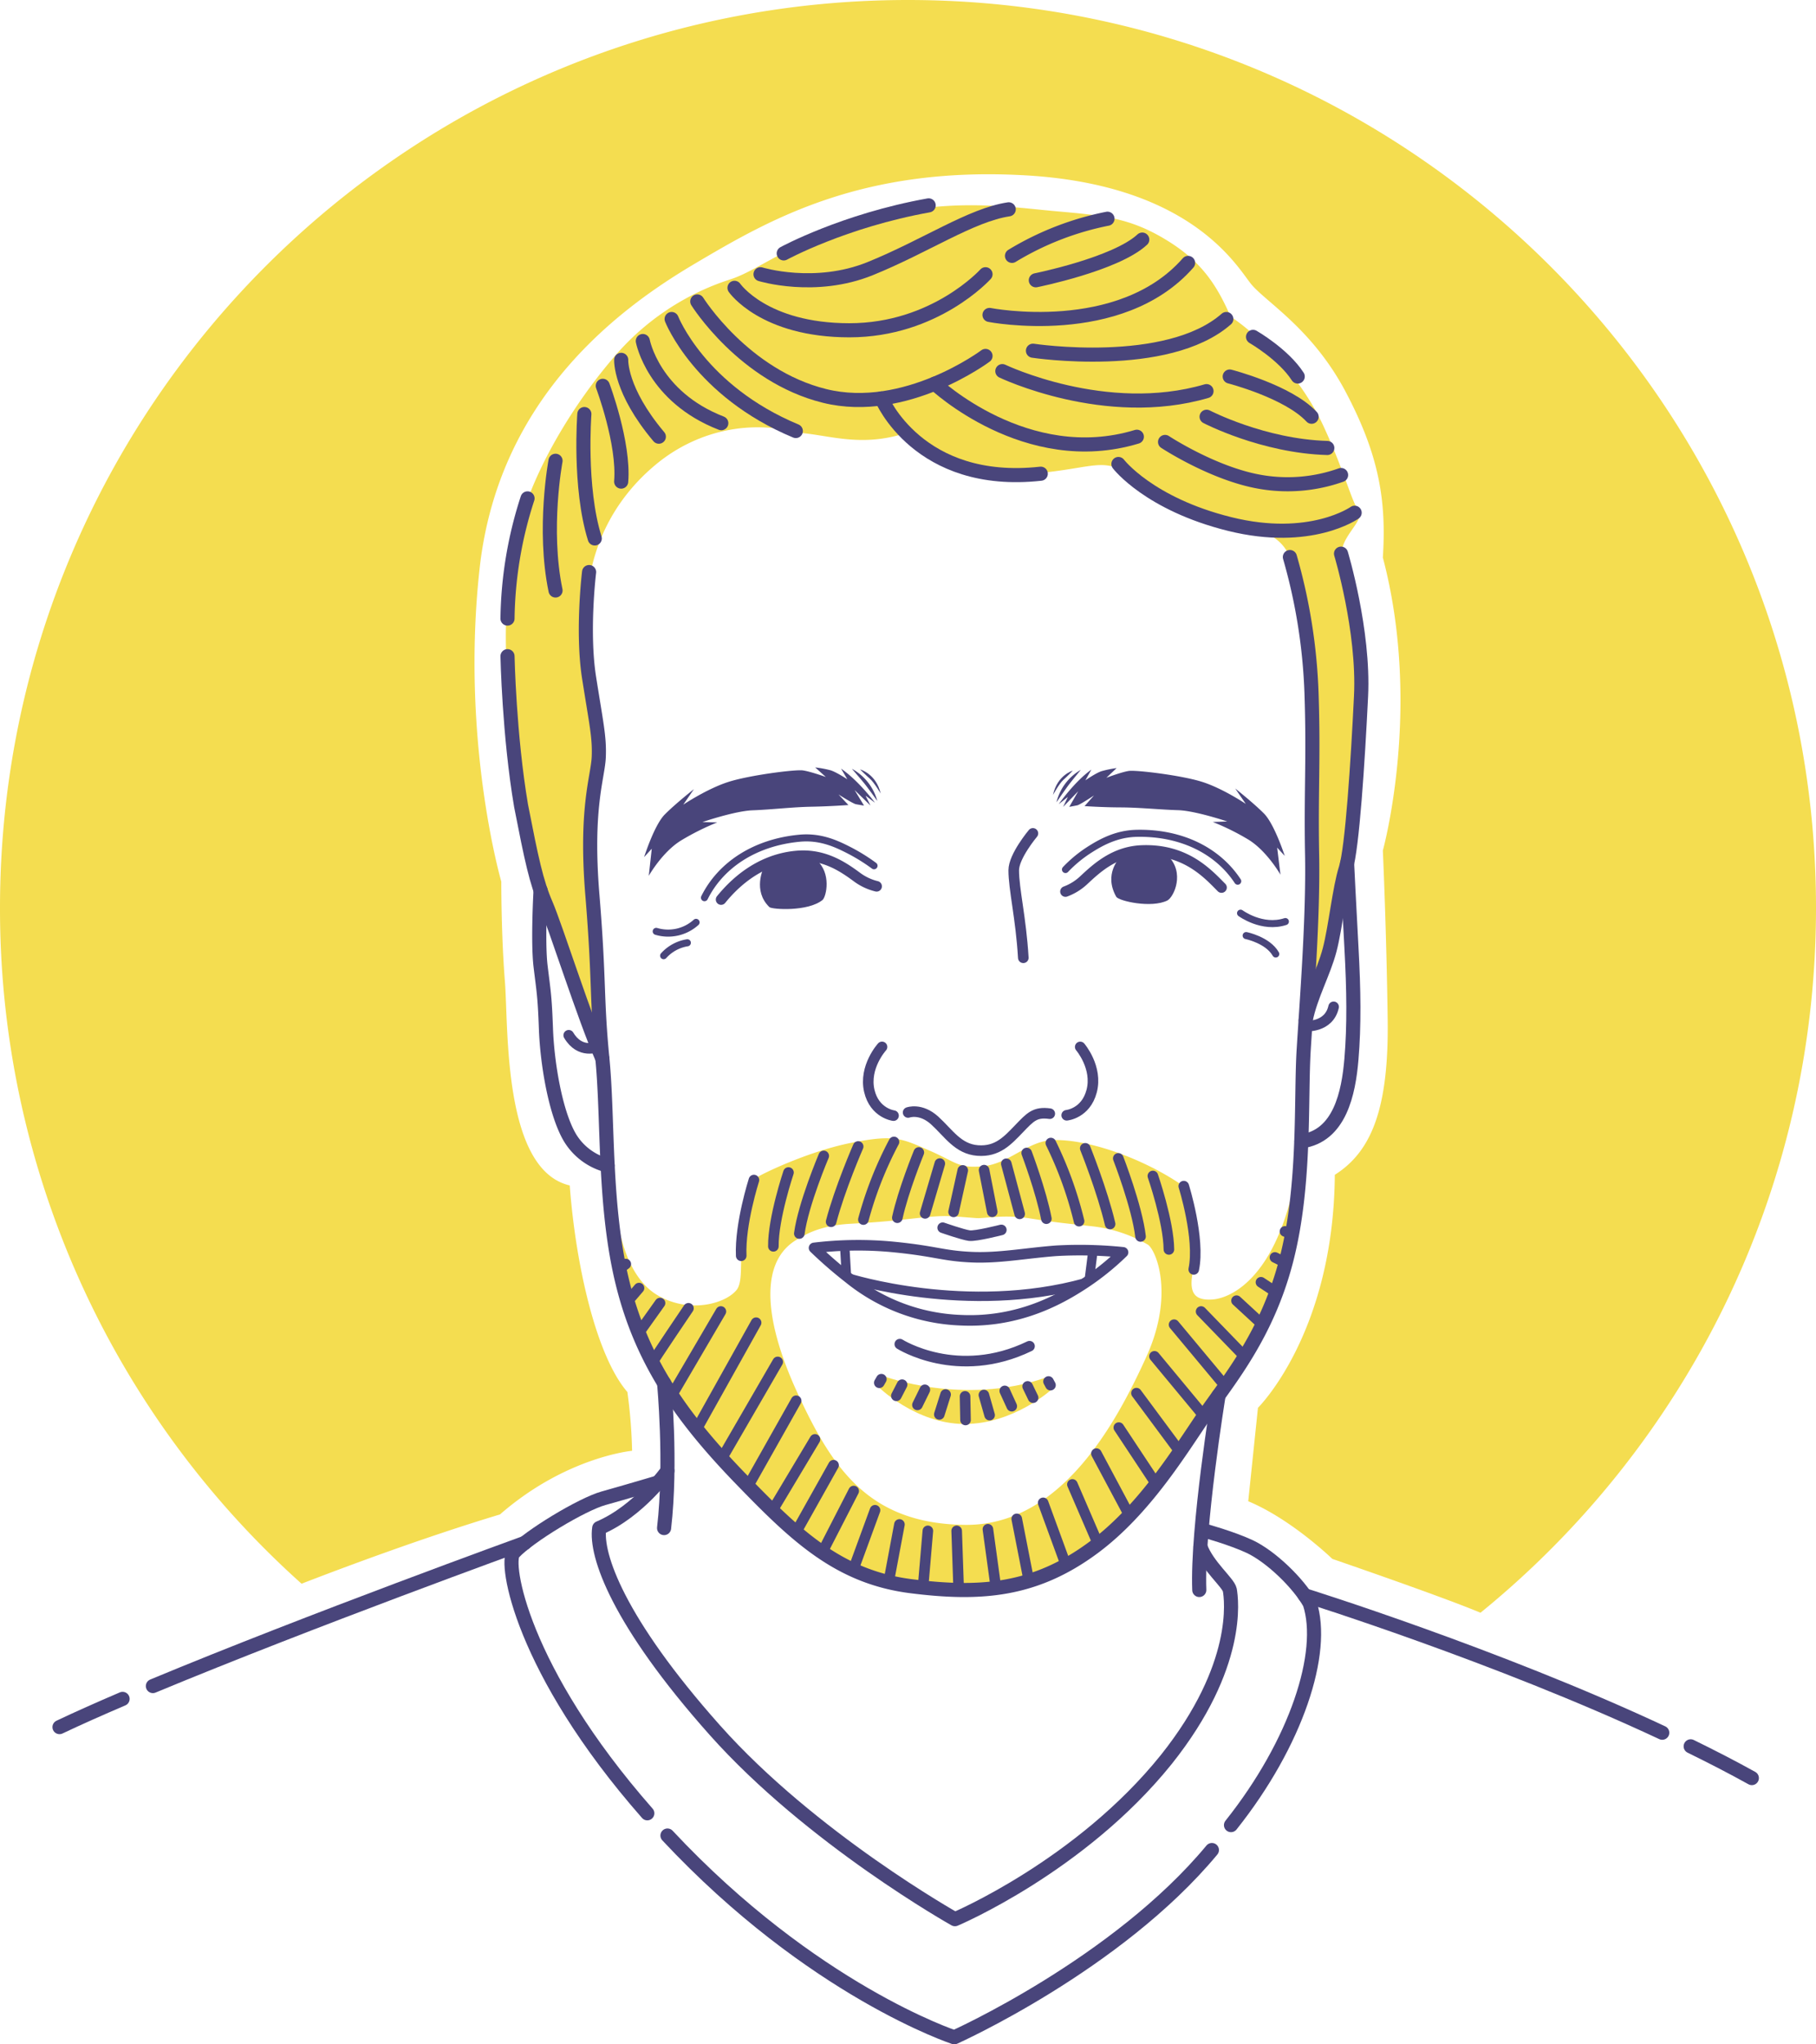 <svg xmlns="http://www.w3.org/2000/svg" viewBox="0 0 772.09 869.21"><defs><style>.cls-1{fill:#f4dd50;}.cls-2,.cls-3,.cls-4,.cls-5{fill:none;stroke:#49457b;stroke-linecap:round;stroke-linejoin:round;}.cls-2{stroke-width:6px;}.cls-3{stroke-width:4.5px;}.cls-4{stroke-width:3px;}.cls-5{stroke-width:4px;}.cls-6{fill:#49457b;}</style></defs><g id="Layer_2" data-name="Layer 2"><g id="Patrick"><path class="cls-1" d="M375.94,585.19l-2.73,4.26s16,16,36.94,16,37.11-14.81,37.11-14.81-.35-1-3.07-4.77C409.47,597.79,375.94,585.19,375.94,585.19Z"/><path class="cls-1" d="M548.7,509.87c-8.93,34.47-25.79,42.13-33.19,42.64s-10-2.55-8.51-11.06c2.55-12.94.34-28.43-5.28-38.13-17.36-11.58-40.34-19.23-54.46-18.55-10.4.5-18.39,10-29.11,11.06s-11.24-1.53-23-6.64-14.81-7-33.53-3.23-39,13.78-40,14.81-3.41,6.8-5.45,20.59,0,22.3-2.72,26.73c-4.43,6.12-20.26,10.72-34,2.55S263.09,521,263.09,521c-2.47,4-.35,37.87,27.23,79.24s60,75.57,120.51,74.8,89.36-55.4,109.28-86.8C542.32,556.34,549.21,527,548.7,509.87Zm-61.27,66.9c-13.38,29.54-36.94,72.08-77.28,71.57s-56-23.32-71.06-56-16.35-58,1.78-66.38c0,0,6.64-4.85,20.43-5.62s19-1.4,28.59-2.43,12.39-1,17.11-.63,4.85.38,8.17.63,11.36-1.65,22.72.13,13.54,1.92,26.17,3.32a60.18,60.18,0,0,1,23.88,7.79C491.13,530.94,499.68,549.7,487.43,576.77Z"/><path class="cls-1" d="M556.87,426.72s7.83-15.32,12.94-41.19,11.91-72.85,9.19-104.17-9.62-41.36-8.34-48,9.7-12.76,6.89-16.34-5.87-16.34-14.81-35.74-25.27-37-39.57-46.73c-6.13-14-12.77-23.74-27.57-32.68s-25.54-10.21-46-12-45.45-6.13-79.15,3.07-47.23,21.7-59.75,25.78a108.5,108.5,0,0,0-49.53,32.94C243.6,172.09,228,198.38,221.64,220.6s-9.45,48-3.07,99.31,12.26,63.32,21.45,86,15.83,38.81,15.83,38.81-5.36-55.41-5.11-82,5.88-40.09,4.6-47-7.4-37.53-5.87-60.26,11.23-42.89,29.36-57.95,41.11-18.9,60.26-13.53c12.76.76,26.55,6.38,45.7.25,19.66,12.51,26.55,20.94,60,16.6,22.21-2.56,25-6.39,37.53,2.29s19.15,14.56,34.72,18.39,27.58,3.06,32.43,18.12S563,325.45,556.87,426.72Z"/><path class="cls-1" d="M386,0C172.84,0,0,172.84,0,386A385.09,385.09,0,0,0,128.21,673.36c18.72-7.24,52.46-19.84,84.36-29.45,28.09-24.51,56.17-27.06,56.17-27.06a217.67,217.67,0,0,0-2-25c-13.27-15.32-22-54.13-24.51-87.83-28.59-6.64-26-67.4-27.57-86.81s-1.53-42.38-1.53-42.38-17.37-59.75-9.2-133.28,60.77-111.32,91.92-129.7,70.47-41.36,140.42-37.28,89.37,38.3,95.49,46,26,18.89,40.34,46,17.37,46.47,15.83,70.47c16.85,63.83,0,124.59,0,124.59s1.54,33.7,2.05,72-7.15,56.17-22.47,65.87c-.51,67.41-32.68,99.07-32.68,99.07L530.7,638.3c18.39,7.66,35.75,24.51,35.75,24.51s46.24,15.86,63,22.89C716.47,614.92,772.09,507,772.09,386,772.09,172.84,599.25,0,386,0Z"/><path class="cls-2" d="M285.55,135.64s11.95,30.6,52.8,47.62"/><path class="cls-2" d="M296.45,128.17s19.74,31.66,54.12,40.17,68.43-17,68.43-17"/><path class="cls-2" d="M374.8,169.41s15.6,37.74,67.69,32"/><path class="cls-2" d="M397.43,163.12s38.93,36.85,85.91,22.57"/><path class="cls-2" d="M426.15,157.79s43.91,21.1,86.81,8.51"/><path class="cls-2" d="M312.28,122.38s12.42,18.05,48.85,18.05S419,116.6,419,116.6"/><path class="cls-2" d="M420.7,133.91s55.49,10.9,84.43-22.12"/><path class="cls-2" d="M439.17,149.12s57,8.64,82.21-13.48"/><path class="cls-2" d="M323.34,116.6s23.15,7.14,46.64-2.39S412.87,91.4,428.87,89"/><path class="cls-2" d="M333.21,107.74s25.53-13.95,61.62-20.42"/><path class="cls-2" d="M430.26,108.79A125,125,0,0,1,470.85,93"/><path class="cls-2" d="M440.39,119.17s34-6.83,45.25-17.3"/><path class="cls-2" d="M273.3,145s4.42,23.7,33.36,34.93"/><path class="cls-2" d="M264.11,153s-.68,12.9,16,32.67"/><path class="cls-2" d="M256.28,164.05s9.18,24.38,7.82,40.72"/><path class="cls-2" d="M248.45,176.05s-2.39,31.1,4.42,52.89"/><path class="cls-2" d="M236.19,195.91s-5.45,28.94,0,55.15"/><path class="cls-2" d="M224.28,211.91A171.5,171.5,0,0,0,215.77,263"/><path class="cls-2" d="M475.51,197.28s12.94,17,47.32,25.53S575.94,218,575.94,218"/><path class="cls-2" d="M495.34,187.91s20.17,13.28,39.83,16.86a67.77,67.77,0,0,0,35-2.8"/><path class="cls-2" d="M513,177.19s24,12.51,51.32,13.28"/><path class="cls-2" d="M522.83,160.09s24.85,6.38,34.81,17.1"/><path class="cls-2" d="M532.74,143.23s12.9,7.41,19,16.86"/><path class="cls-2" d="M250.46,243.23s-3.1,25.2,0,44.94,4.45,25.19,4.11,33.7-5.78,21.45-2.72,58.56,1.7,43.66,4.26,69.7.51,62.81,8.68,95.74,24.89,56.75,50,82.73c23.23,24,41.58,41.91,72.64,45.83,29.36,3.7,52.47,2.08,77.49-16.47,22.07-16.37,37.27-41.87,47.49-56.68s26.38-33.87,34.55-65.79,6-67.75,7.32-89.19,4.08-56.43,3.57-83,.69-41.1-.25-68.68a238.78,238.78,0,0,0-9.19-57.77"/><path class="cls-2" d="M570.15,235.4s9.87,32.69,8.51,60.6-3.75,64.68-6.47,73.19-4.34,25-6.89,34.72-8.12,19.45-10.19,29.9"/><path class="cls-2" d="M215.77,279s.68,33.7,5.78,63.66C226,365.45,228,375,232.11,384.51s16.34,48.17,24,65.62"/><path class="cls-2" d="M229.83,378.57s-1.25,21.77,0,32.24,1.77,12.25,2.28,26.55,3.83,34.73,9.7,45.45a26.07,26.07,0,0,0,16.54,12.74"/><path class="cls-2" d="M572.73,367.12s.82,17.05,1.84,35.6,1.2,33.37,0,47.66-4.91,32.67-21.26,34.89"/><path class="cls-2" d="M282.34,588.05s3.25,33.74,0,61.65"/><path class="cls-2" d="M518.08,593.35s-9.21,56.59-8.19,82.68"/><path class="cls-2" d="M283.76,625.36s-12.16,17.19-29,24.34c-1.7,11.41,8,39.66,49.11,85.87S406,816,406,816s53.36-22.47,89.87-67.91c31.75-39.83,27.66-68.2,27-72.06-.68-3.18-9.5-10.2-12.49-18.35"/><path class="cls-2" d="M523.37,776c27.91-35.06,40.29-73.53,33.48-94.3-4.85-8.64-16.49-19.88-25.51-24.13-7.59-3.57-19.55-6.86-19.55-6.86"/><path class="cls-2" d="M283.78,780.43c61.69,66,121.94,85.78,121.94,85.78s69.07-30.88,109.53-79.62"/><path class="cls-2" d="M279.79,630.3s-14,4.17-23.17,6.72-31.66,16.09-38.3,23.24c-3.74,4,3.05,49.41,56.89,110.71"/><path class="cls-2" d="M52.12,722.33c-9.86,4.22-18.94,8.26-26.82,12"/><path class="cls-2" d="M223.16,656S132,689,65,716.88"/><path class="cls-2" d="M718.81,742.5c9,4.41,17.76,8.92,26,13.5"/><path class="cls-2" d="M554.67,678.27s81.59,25.46,152.05,58.45"/><path class="cls-3" d="M439.15,354.34S431,364.05,431,370c0,8.16,3.05,20.13,4.07,37.23"/><path class="cls-3" d="M453,379.06a23,23,0,0,0,7.64-4.7c5.37-5,13-12.26,24.7-12.74,18.64-.77,28.09,9.78,34,15.74"/><path class="cls-4" d="M453,369.7A54.66,54.66,0,0,1,463.65,361c5-3.16,11.35-6.48,19.44-6.68,19-.47,34.59,7.32,43.14,20.34"/><path class="cls-3" d="M372.7,376.84a23.14,23.14,0,0,1-8.14-3.77c-5.93-4.37-14.15-10.15-25.86-9.11-16.59,1.47-27.19,12.44-32.12,18.51"/><path class="cls-4" d="M371.6,368.1a78.81,78.81,0,0,0-11.24-6.91c-5.4-2.74-11.93-5.59-20.4-4.8-18.95,1.78-33.5,11.35-40.45,25.29"/><path class="cls-3" d="M386.09,473s5.35-2,11.3,3.41,9.89,12.12,18.26,12.76,12.68-4.15,17.62-9.28c4.74-4.91,6.73-7.26,13.05-6.38"/><path class="cls-3" d="M453.52,474.19s8.08-.74,10.59-10.2c2.69-10.09-4.84-18.86-4.84-18.86"/><path class="cls-3" d="M379.89,474.34s-8.06-1-10.29-10.5c-2.38-10.18,5.4-18.72,5.4-18.72"/><path class="cls-3" d="M346.1,530.59a155.94,155.94,0,0,1,33.58-.42c18.26,1.79,20.93,3.77,33.19,4.34,11.83.55,23-1.71,36.26-2.71a180.6,180.6,0,0,1,28.34.67,111.85,111.85,0,0,1-19.28,15.06c-12.24,7.68-28.87,14.82-49.85,13.79a80.14,80.14,0,0,1-47.43-17.87A185.45,185.45,0,0,1,346.1,530.59Z"/><path class="cls-3" d="M400.79,522s8.59,3,11.32,3.36,13.61-2.43,13.61-2.43"/><path class="cls-3" d="M382.56,571.5s24.61,15.65,55.15.87"/><line class="cls-5" x1="359.12" y1="529.58" x2="359.88" y2="542.63"/><line class="cls-5" x1="464.71" y1="531.6" x2="463.1" y2="544.28"/><path class="cls-5" d="M360.91,543.45s50.25,15.95,100.49,2"/><path class="cls-3" d="M254,445.12s-7.35,3.22-12.2-4.95"/><path class="cls-3" d="M555,436.27s10,.84,12-8.18"/><path class="cls-6" d="M476,364.85s-6.89,6.77-1.4,16.47c1.15,1.79,14.95,4.94,21.76,1.53,2.81-1.62,7.47-11.79.24-18.94C488,359.4,476,364.85,476,364.85Z"/><path class="cls-6" d="M324.62,369.11s-4.73,9.61,2.51,16.59c1.19,1,16.38,2,22.59-3.06,1.62-1.45,3.83-11.41-2.55-16.94C338.15,362.64,328.7,365.87,324.62,369.11Z"/><path class="cls-6" d="M357.59,326.81l2.66,4.52s-4.57-3-7.09-3.81a46.52,46.52,0,0,0-6.58-1.23l4.52,4.06s-6.65-2.38-9.83-2.8-22.47,2-31.57,4.9-19.2,9.67-19.2,9.67l4.52-6.59s-7.91,6.24-12.4,10.78-8.77,18.13-8.77,18.13l3.25-3.58-1.27,11.52s5.81-10.27,13.9-15.13a106.36,106.36,0,0,1,15.21-7.58l-6.29-.15s13.87-4.74,21.39-5S337,343.14,345,343s15.71-.72,15.71-.72l-4.2-4.48s6.11,3.89,7.37,4.13,3.47.6,3.47.6l-4-6.6,6.74,6.57-2.09-4.2,4,3S365.16,332,357.59,326.81Z"/><path class="cls-6" d="M362.19,326.87s3.62,4.19,5.22,6.15,5.58,7.53,5.58,7.53A22.17,22.17,0,0,0,362.19,326.87Z"/><path class="cls-6" d="M374.43,337.39c-1.95-8.46-8.76-10.25-8.76-10.25s2.51,2.51,4.22,4S374.43,337.39,374.43,337.39Z"/><path class="cls-6" d="M464,327.23l-2.54,4.55s4.42-3.1,6.87-3.89a44.26,44.26,0,0,1,6.41-1.31l-4.36,4.12s6.46-2.46,9.55-2.91,21.95,1.8,30.87,4.55,18.86,9.46,18.86,9.46l-4.49-6.54s7.8,6.16,12.24,10.65,8.81,18,8.81,18L543,360.39l1.4,11.51s-5.81-10.2-13.77-15a102.83,102.83,0,0,0-15-7.41l6.14-.22s-13.6-4.59-20.94-4.8-16.55-1.16-24.37-1.18-15.35-.55-15.35-.55l4-4.52s-5.9,3.95-7.13,4.2-3.37.64-3.37.64l3.81-6.64L452,343.08l2-4.22-3.88,3.07S456.66,332.47,464,327.23Z"/><path class="cls-6" d="M459.5,327.34s-3.48,4.23-5,6.21-5.34,7.58-5.34,7.58A21.92,21.92,0,0,1,459.5,327.34Z"/><path class="cls-6" d="M447.69,338c1.79-8.47,8.41-10.35,8.41-10.35s-2.41,2.55-4.07,4S447.69,338,447.69,338Z"/><path class="cls-4" d="M295.94,392.17A17.7,17.7,0,0,1,279,396"/><path class="cls-4" d="M292.23,400.85a17.2,17.2,0,0,0-10.08,5.49"/><path class="cls-4" d="M527.43,388.26s9.19,6.8,19.06,3.57"/><path class="cls-4" d="M529.81,397.79s9.19,1.87,12.59,7.83"/><line class="cls-3" x1="418.39" y1="497.52" x2="421.86" y2="515.23"/><line class="cls-3" x1="427.84" y1="494.81" x2="433.52" y2="516.1"/><path class="cls-3" d="M436.51,490.23s6.15,16.35,8.36,27.93"/><path class="cls-3" d="M446.77,486a161.45,161.45,0,0,1,12,33.21"/><path class="cls-3" d="M461.41,488.24s7.25,18.05,10.56,32.18"/><path class="cls-3" d="M475.45,492.52s8,20.6,9.46,33.2"/><path class="cls-3" d="M490.15,500s6.7,19.32,6.82,31.24"/><line class="cls-3" x1="409.33" y1="497.63" x2="405.43" y2="515.26"/><line class="cls-3" x1="399.57" y1="494.73" x2="393.32" y2="515.9"/><path class="cls-3" d="M390.65,490s-6.65,16.22-9.14,27.75"/><path class="cls-3" d="M380.08,485.53a157.48,157.48,0,0,0-13,33"/><path class="cls-3" d="M364.86,487.47s-7.83,17.91-11.5,32"/><path class="cls-3" d="M350.22,491.47s-8.69,20.45-10.38,33"/><path class="cls-3" d="M335.23,498.53s-6.54,19.46-6.42,31.38"/><path class="cls-3" d="M320.54,501.73s-6,18.66-5.41,32.19"/><path class="cls-3" d="M503.29,504.32s7,22.31,4.24,35.4"/><line class="cls-3" x1="263" y1="539.74" x2="266.06" y2="537.45"/><line class="cls-3" x1="267.09" y1="553.02" x2="271.68" y2="547.66"/><line class="cls-3" x1="271.77" y1="566.47" x2="280.62" y2="554.04"/><path class="cls-3" d="M277.55,579.06c.17-.68,15.15-22.8,15.15-22.8"/><line class="cls-3" x1="286.06" y1="592.51" x2="306.49" y2="557.62"/><line class="cls-3" x1="296.28" y1="607.49" x2="321.47" y2="562.38"/><line class="cls-3" x1="307" y1="619.91" x2="330.66" y2="579.06"/><line class="cls-3" x1="318.06" y1="631.83" x2="338.49" y2="595.57"/><line class="cls-3" x1="328.62" y1="641.87" x2="346.49" y2="612"/><line class="cls-3" x1="339.09" y1="650.3" x2="354.4" y2="622.98"/><line class="cls-3" x1="349.72" y1="659.74" x2="362.96" y2="633.96"/><line class="cls-3" x1="362.83" y1="667.23" x2="372.02" y2="642.13"/><line class="cls-3" x1="377.81" y1="672.68" x2="382.4" y2="648.17"/><line class="cls-3" x1="392.45" y1="674.72" x2="394.49" y2="650.89"/><line class="cls-3" x1="407.6" y1="676.09" x2="406.74" y2="650.89"/><line class="cls-3" x1="423.43" y1="675.06" x2="420.02" y2="650.21"/><line class="cls-3" x1="437.38" y1="671.83" x2="432.28" y2="645.79"/><line class="cls-3" x1="453.04" y1="665.02" x2="443.51" y2="638.98"/><line class="cls-3" x1="466.66" y1="656" x2="455.94" y2="631.15"/><line class="cls-3" x1="479.77" y1="643.57" x2="466.15" y2="618.04"/><line class="cls-3" x1="491.34" y1="630.64" x2="475.68" y2="606.98"/><line class="cls-3" x1="501.21" y1="616.68" x2="483.17" y2="592.34"/><line class="cls-3" x1="512.28" y1="602.55" x2="490.83" y2="576.68"/><line class="cls-3" x1="520.45" y1="588.77" x2="499.17" y2="563.23"/><line class="cls-3" x1="528.96" y1="576.51" x2="510.66" y2="557.62"/><line class="cls-3" x1="536.79" y1="563.23" x2="525.72" y2="553.02"/><line class="cls-3" x1="542.06" y1="549.11" x2="536.11" y2="545.19"/><line class="cls-3" x1="545.47" y1="536.34" x2="542.06" y2="534.64"/><line class="cls-3" x1="548.87" y1="524.6" x2="546.32" y2="523.57"/><line class="cls-3" x1="410.3" y1="593.7" x2="410.5" y2="603.75"/><line class="cls-3" x1="418.31" y1="593.13" x2="420.74" y2="601.68"/><line class="cls-3" x1="427.18" y1="591.38" x2="430.16" y2="597.89"/><line class="cls-3" x1="436.91" y1="589.47" x2="439.23" y2="594.27"/><line class="cls-3" x1="445.79" y1="587.38" x2="446.62" y2="588.93"/><line class="cls-3" x1="402.03" y1="592.91" x2="399.36" y2="601.38"/><line class="cls-3" x1="393.21" y1="590.92" x2="390.06" y2="597.34"/><line class="cls-3" x1="383.53" y1="588.74" x2="381.09" y2="593.47"/><line class="cls-3" x1="374.72" y1="586.4" x2="373.84" y2="587.92"/></g></g></svg>